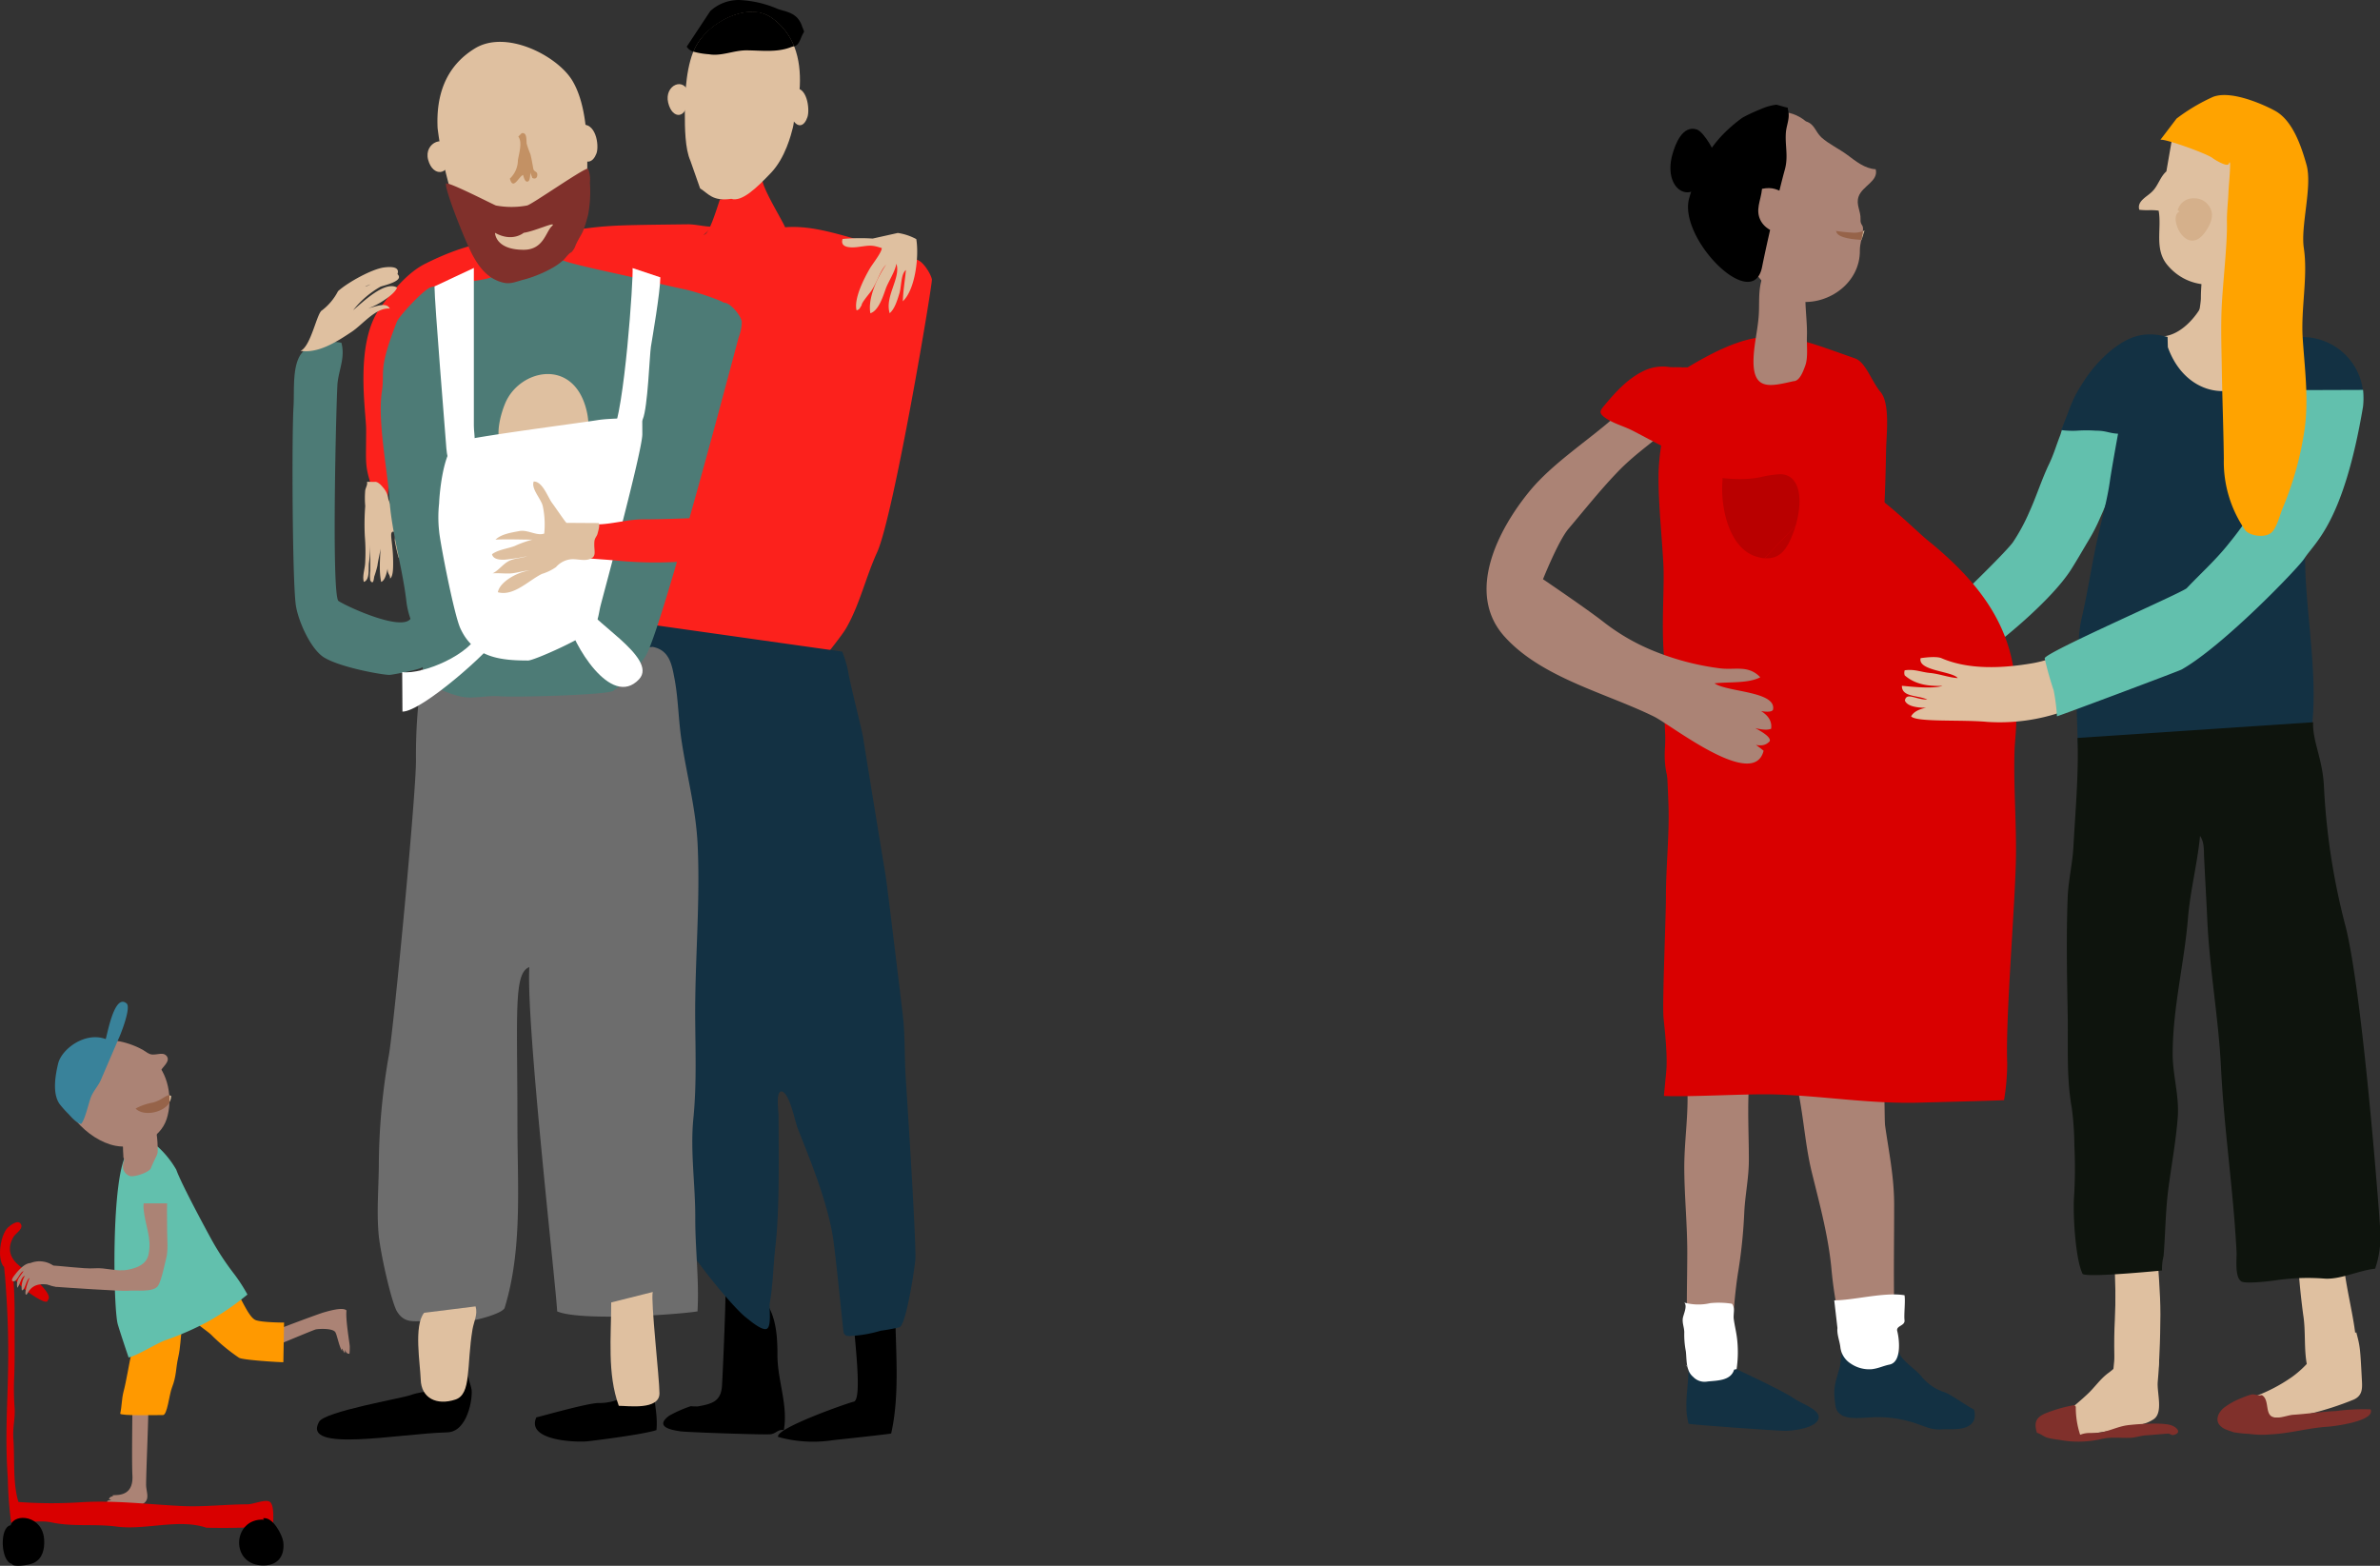 <svg xmlns="http://www.w3.org/2000/svg" viewBox="0 0 468.01 307.91"><rect x="0" y="0" width="468.01" height="307.91" fill="#333333" stroke="none"/><title>regenbogenfamilie</title><g id="Ebene_2" data-name="Ebene 2"><g id="Ebene_1-2" data-name="Ebene 1"><path d="M410,80.42c.26,3.46-1.56,6.69-2.36,10.07a46.09,46.09,0,0,1-8.2,18c-5.44,6.88-13.64,10.5-20.77,15-3.79,2.41-7.94,3.68-12,5.53-3.43,1.55-7.84,3.47-11.59,4.11-5.85,1-12.5,1.33-17.86-1-1.15-.49-4.43-2.22-4.11,0,.44,3.05,5.47.77,6.55,2.14-1.7-.09-2.91.94-4.67.77s-3.09-.82-5-.53a1.47,1.47,0,0,0,0,1c2.08,1.83,5,1.39,7.73,1.3-1.64,2.11-6.12-.13-8.28,0,1.94,2.23,5.73,2.09,8.3,2.73-2.34,0-5.73-.46-7.73.91,2.14.4,4.91,1.57,7.15,1.19-1.71,0-5.18-.83-6.1.93,5,.91,10.16,1.62,15.16,2.1a37.45,37.45,0,0,0,14.75-2c2.34-.89,5.29-2.38,7.68-3.15,2-.64,5.8-1.77,7.67-2.61,4.73-2.12,9.57-6.77,13.82-9.68a67.55,67.55,0,0,0,21.25-23.41c2.26-3.95,3.37-9.09,4.51-13.58.8-3.11,2.61-6.71,2.63-9.89a16.22,16.22,0,0,0-3.81.07" fill="#dfc0a0"/><path d="M406.21,83.27c-.65.4-.82,1.67-1.1,2.37-.74,1.88-1.27,3.73-2.15,5.56-1.49,3.11-2.49,6.36-3.9,9.46a37.69,37.69,0,0,1-3.19,5.91c-1.1,1.61-8.3,8.65-9.74,10a16.13,16.13,0,0,0,1.77,2.1c1,1.06.83,3.37,1.77,4.5A11.73,11.73,0,0,1,392,127c2.91-2.11,11.51-9.28,15.13-14.8,1.28-2,2.41-4,3.61-6a34.79,34.79,0,0,0,2.22-4.34,68.16,68.16,0,0,0,3-7.81,44.06,44.06,0,0,0,1.24-5.28c.21-1.23.12-2.42.27-3.65.2-1.65.7-2.72.25-4.33" fill="#62c0ad"/><path d="M423.93,68.27c1.59,5.31,3.71,11.53,9,14.09a13,13,0,0,0,11.09,0,10.26,10.26,0,0,0,5.45-7.21c.33-1.38.63-3,.91-4.25s1-3,.63-4.07c-1.46.2-4-.4-5.52-.68-1.28-.24-5.65-1.63-5.61-3.34-1.22-.3,0-1.35,0-2.57-2.14.33-6-2.09-7,0-.91,1.75-3.87,5.69-7.68,5.92-.39,0,1.09,1,.59,1.2-.77.32-1.38,1.08-2.36,1.19" fill="#dfc0a0"/><path d="M426.29,68.27c2.36,6.6,7.72,9.41,12.62,8.46,1.35-.27,6-1.07,8-4,1.13-1.59,3.41-6.2,3.41-6.2a12,12,0,0,1,14.43,11.9c-3.07.56-5.69-.21-8.68,0-.66,3-2.83,7.39-2.79,10.49.1,7.57,0,13.28,0,20.85,0,10.56,2.92,24.57,1.06,34.94-1.66.35-7.72-1-9.25-1.28-2.78-.52-5.24,1.63-7.92,1.28-3.79-.49-7.85,1.87-11.81,1.79-6.25-.13-10.64,4.77-16.49,3.61-.29-2.11-.74-15.54-.48-17.64.44-3.58.1-7.22.93-10.77,1.21-5.23,2-10.68,3.19-16,.81-3.68,1.86-7.39,2.38-11.06.34-2.4,1.61-9.35,1.61-9.35-1.85-.1-2.3-.6-4.41-.6a25.6,25.6,0,0,0-3.61,0,17.27,17.27,0,0,1-3.16-.12s1.2-3,1.7-4.36a23.1,23.1,0,0,1,2.32-4.56,27,27,0,0,1,5.54-6.54c3.92-3.23,7-4,11.36-2.85" fill="#133143"/><path d="M331.79,213.76c.29,5.16-.57,10.44-.59,15.64,0,5.62.59,11.2.59,16.84,0,7.83-.44,16.16.68,23.88,1.68.05,6.47.84,7.76-.17.79-.62.11-.9.3-1.7.34-1.45-.18-4.32,0-6,.4-4.26.63-8.36,1.34-12.57A100.27,100.27,0,0,0,343,238.38c.18-3.57.91-6.74.9-10.39,0-5-.31-10.18.06-15.19a.8.8,0,0,0-.95-.24" fill="#ab8375"/><path d="M353,212.09c1.62,6,1.79,12.38,3.28,18.45,1.55,6.31,3.31,12.74,3.88,19.21a79.92,79.92,0,0,0,1.7,10.51c.32,1.47.09,4.72.41,6.13.29,1.23,2.13,4,2.24,5.23,2.76.43,6.34,5.6,8.69-1.6.41-3.55-.67-9.83-.73-13.39-.11-6.55,0-13.13,0-19.69,0-5.45-1-10.17-1.77-15.52-.23-1.54.16-11-1.19-11.73" fill="#ab8375"/><path d="M331.88,72.23c15.09-9.07,19.36-6.48,32.91-1.75,2.08.72,3.28,4.59,5,6.6,1.93,2.23,1.15,8.53,1.1,11.28-.17,8.81-.41,17.72-2,26.35-.53,2.94-1.06,5.73-1.64,8.38-.51,2.33,0,5.25-.67,7.4-1.72,5.8-10.94,7.66-15.7,8.49-5.63,1-9.48.29-15-.19a15,15,0,0,0-2.45,0c-1.95.16-3.07.32-4.54-2.61-3-6-1.46-18.59-1.8-25.17-.3-5.82-1-11.81-.95-17.64.05-4.36,1.07-8.89,1.73-13.07.36-2.29,1.39-6.69,3.13-8.06l.82,0" fill="#d90000"/><path d="M361.06,95c3.35-3.24,15,8.84,18,11.25,9.65,7.81,15.93,16,17.11,26.9,1.64,15-8.13,33.54-23.89,35.29A58.32,58.32,0,0,1,344,164.6c-4.23-1.7-7.26-4.73-10.78-6.83-2.35-1.41-4.77-2.49-5.47-5.52-1.64-7.06,2.54-14.65-.36-22L361.06,95" fill="#d90000"/><path d="M395,129.93c2.39,8.62,1.26,14,1.14,17.82-.2,6.72.36,13.65.29,20.35-.1,9.39-2.08,31.66-1.73,41a44.07,44.07,0,0,1-.62,7.24c-1.84.12-12.71.38-16.55.49-9.81.29-19.47-1.39-28.85-1.62-5.55-.13-15.89.53-21.49.31,0,0,.27-2.78.46-4.77.34-3.59-.49-9.85-.55-10.88-.21-3.57.51-19.89.49-23.45,0-6.06.7-12.13.5-18.16-.4-12.33-1.86-24.65.35-36.28" fill="#d90000"/><path d="M346.89,53.83c-1.12,2.23-.93,4.82-1,7.24-.08,3.4-1.06,6.6-1.08,10,0,5.81,3.39,4.9,7.86,3.89,1.17,0,1.85-1.76,2.3-3,.62-1.64.28-4,.35-5.8.09-2.76-.39-5.67-.29-8.3s.93-5.07.88-7.88a20.42,20.42,0,0,0-9,3.84" fill="#ab8375"/><path d="M329.88,74.87c-1.67.3-3.43,0-4.75.61-2.27,1-5.5,4.64-7.42,6.36-5.3,4.73-12.41,9.25-16.91,14.73-6.23,7.58-12.62,20-5,28.55,7.29,8.17,20,11.14,29.44,15.79,3.44,1.69,19.62,14.58,21.56,6.72-2.89-2.4-6-3.66-9.67-6.27,2.64,1.9,8.36,7.23,10.86,4.41.67-1.53-7-4.54-11.35-6.47,3,2.13,9.66,4.94,11.64,4,.6-4.32-7.25-5.12-10.08-6.51,2.71,1.91,10.08,4.11,10.46,2.73.63-3.6-9-3.4-11.51-5.14,2.73-.33,6.64.06,9-1.2-2.34-2.42-4.82-1.42-7.75-1.73a51.59,51.59,0,0,1-12.65-3.22,41.18,41.18,0,0,1-10.33-5.85c-3.35-2.63-12-8.48-12-8.48s3-7.52,5-9.9c3.05-3.6,6.21-7.57,9.49-11,4.11-4.34,8.24-6.65,13.84-12" fill="#ab8375"/><path d="M349.91,93.26a21.74,21.74,0,0,0-3.79.59,20.79,20.79,0,0,1-3.92.36c-1.11,0-2.24-.08-3.48-.19v.46c-.44,4.91,1.11,13.17,6.51,14.93a7.83,7.83,0,0,0,1.74.38l6.14-6.43c.9-3.11,1.34-7.34-.77-9.3a3.47,3.47,0,0,0-2.43-.8" fill="#b90000"/><path d="M353.11,103.36,347,109.79l.51,0c2.68,0,4-2.07,5-4.7.21-.52.41-1.11.6-1.75" fill="#b90000"/><path d="M454.55,77.73c.25,3.45-1.57,6.68-2.36,10.07A45.92,45.92,0,0,1,444,105.74c-5.43,6.88-13.63,10.51-20.77,15.05-3.79,2.41-7.93,3.68-12,5.52-3.43,1.55-7.85,3.48-11.59,4.12-5.85,1-12.5,1.32-17.86-1-1.15-.49-4.11,0-4.11,0-.59,2.51,6.22,2.53,7.3,3.91-1.7-.09-3.66-.84-5.42-1s-3.1-.82-5-.53a1.5,1.5,0,0,0,0,1c2.08,1.82,4.72,2.16,7.44,2.06-2.19.72-7.37,0-8,0,0,2.27,3.13,1.8,5,2.7-2.34,0-4.06-1.5-4.41.18.64,1.74,4.92,1.56,7.15,1.18-1.7,0-5,.18-5.92,1.94,1.06,1.2,10,.61,15,1.09a37.63,37.63,0,0,0,14.75-2c2.34-.9,5.28-2.39,7.67-3.16,2-.63,5.81-1.77,7.68-2.61,4.73-2.11,9.57-6.77,13.82-9.67A67.68,67.68,0,0,0,456,101.12c2.26-4,3.36-9.08,4.51-13.58.79-3.11,2.61-6.7,2.63-9.89a16.89,16.89,0,0,0-3.82.08" fill="#dfc0a0"/><path d="M439.89,51.46c-.82,4.94.71,10.14.17,14.95a25,25,0,0,1-4.24,0c-.69,0-3.3.46-3.75-.35s.73-6,.72-7.46c0-2.65.39-4.86.41-7.49" fill="#dfc0a0"/><path d="M332.08,268.33c1.77,2.13,2.37,2.13,5.5,2.13,2.77,0,2.33-1.81,3-1.58.89.29,10.7,5,12,6s5,2.16,5.07,3.74c0,2.22-5.23,2.77-6.6,2.75-1.57,0-17.56-1.13-19-1.38-1-3.68,0-7.23,0-11.1" fill="#133143"/><path d="M362.26,265.49c.77,3.11,8.8,3.49,11,0,.32,1.92,3.33,3.63,4.51,5.1a9.7,9.7,0,0,0,4.73,3.23c1,.35,4.43,2.76,5.66,3.36a3.34,3.34,0,0,1,0,2.12c-1.08,2.21-4.48,1.65-6.25,1.78-2,.15-3.13-.48-4.86-1.06a23.3,23.3,0,0,0-8-1.34c-3.06,0-7.68,1.14-8.14-2.39-.4-3.08-.3-3.49.89-7.5" fill="#133143"/><path d="M414.82,236.59c.69,7.53,1.45,15.2,1.05,22.9-.12,2.24-.15,4.67-.1,7.07.08,3.28-1.37,4.17,2.48,4.38,1.76.1,4.26.77,5.55-.62.82-.88.78-3.06.84-4.12.13-2.54.17-5.21.19-7.74,0-4.41-.45-8.91-.7-13.31-.18-3.19.59-5.87.42-9.08" fill="#dfc0a0"/><path d="M451.55,241.09a162.82,162.82,0,0,0,1.36,17.48c.53,3.26.1,6.74.76,9.95a29.33,29.33,0,0,0,6.54-.26c3.89-.48,3.45-1.78,3-5.52-.58-5.13-2.12-10.27-2.54-16.16-.22-3-.31-6-.47-9" fill="#dfc0a0"/><path d="M408.52,145.12c.27,7-.42,14.48-.8,21.42-.19,3.42-1,6.59-1.13,10-.28,7.48-.14,15.12,0,22.58.14,6.33-.3,12.57.81,18.74a59.05,59.05,0,0,1,.51,7.43,92.42,92.42,0,0,1-.08,10.4c-.19,3.32.27,11.8,1.68,14.78.34.88,15.64-.63,15.64-.63a10,10,0,0,1,.3-2.83c.36-4.41.37-8.83.94-13.23.61-4.69,1.5-9.39,1.85-14.1.31-4.25-1-8.26-1-12.41,0-9,2.26-17.72,3-26.62.45-5.51,1.88-10.92,2.38-16.27.86,1.27.73,2.66.8,4.14.19,4.14.44,8.28.63,12.42.44,9.68,2.21,19.25,2.69,28.93.6,12.14,2.43,24.11,3.06,36.29.07,1.36-.42,5.09,1,5.86.85.47,5.62-.08,6.67-.25a43.57,43.57,0,0,1,9.74-.33c3.12.17,6.69-1.64,9.84-1.95a19.46,19.46,0,0,0,1-7.76c-.13-2.53-3.45-46.46-6.83-59.63a133.72,133.72,0,0,1-4.24-27.58c-.28-5.39-2.27-8.76-2.12-12.49" fill="#0e140d"/><path d="M417.76,266.77a13.78,13.78,0,0,1-3.31,3.33c-1.52,1.17-2.52,2.69-3.91,4s-2.67,2.36-4.05,3.51c-1.17,1-3.17,3.28-2.65,4.91,1.36.65,2.66,0,4.09-.19,2.37-.27,4.75-.57,7.11-1,2.12-.34,4.07-.74,6.09-1.24a7,7,0,0,0,2.37-1c1.92-1.31.64-5.11.8-7.3.07-1,.71-7-.23-7.68-1.16-.86-3.64,4.57-5,4.63" fill="#dfc0a0"/><path d="M456.14,265.63c-.73,0-1.56,1.44-2,2a20.33,20.33,0,0,1-3.38,3.11,32.12,32.12,0,0,1-8,4.09c-1.05.38-1.92,1.09-2.91,1.55-.59.27-1.73.27-1.64,1.35.14,1.88,7.51.9,8.84,1a20.2,20.2,0,0,0,7.31-.75,60.13,60.13,0,0,0,8.52-2.77c1.47-.69,1.67-1.81,1.59-3.4-.36-6.9-.36-6.9-1.12-9.82" fill="#dfc0a0"/><path d="M444.77,274.34c1.41.81.73,3.13,1.73,4.05s3.23-.09,4.38-.17c2.83-.19,5.65-.6,8.52-.75a41.43,41.43,0,0,1,6.76-.32c1,2.35-7.44,3.36-8.53,3.42-3.73.24-7.32,1.31-11.06,1.49a17.75,17.75,0,0,1-4.25-.09,25.23,25.23,0,0,1-3.09-.32c-1.05-.4-2-.54-2.74-1.39-1-1.15-.14-2.7.94-3.51a14,14,0,0,1,3.51-1.89,15.28,15.28,0,0,1,1.81-.64c.72-.12,1.36.34,2,.12" fill="#80302b"/><path d="M407.9,276.31a28.33,28.33,0,0,0-5.23,1.45c-2.22.82-2.8,1.8-2.12,4,.74.19,1.27.7,2,.95a17.78,17.78,0,0,0,2.44.44,20,20,0,0,0,7.87-.09c2.2-.56,3.73-.26,6-.32.94,0,2.31-.47,3.23-.49.39,0,3.9-.34,4.3-.33.25,0,.72.33.89.29,2-.4.69-1.68-.53-2-1.82-.49-6.46-.18-8.32.05s-3.52,1.11-5.33,1.43c-1.56.27-2.53-.16-4.05.46a17.15,17.15,0,0,1-.86-5.54" fill="#80302b"/><path d="M331.79,72.47c-1.17-.43-2.24-.16-3.49-.29a8.67,8.67,0,0,0-4.71.59c-3.3,1.47-5.75,4.14-8.06,6.91-.9,1.08-1.21,1.48,0,2.39,1.6,1.18,3.68,1.69,5.44,2.58,2.62,1.33,8.6,4.68,11.36,5.52" fill="#d90000"/><path d="M355.08,23.85c1.79.55,1.83,2,3.11,3.19,1.47,1.31,3.5,2.25,5.11,3.45s3.41,2.68,5.54,2.79c.61,2.35-2.63,3.27-3.36,5.38-.56,1.6.46,2.86.38,4.43-.07,1.24.54,1,.49,2-.05,1.15-.64,2.93-.62,4.09.12,6.69-6.7,11.25-12.81,10-10.12-2-15.13-19.93-12.95-28.77,1-4.09,8.55-11.89,15.11-6.58" fill="#ab8375"/><path d="M351.63,21.76c.38,1.49-.34,2.85-.45,4.33-.19,2.51.52,4.68-.21,7.28-1.18,4.26-3.61,14.76-4.47,19.13-1.83,9.25-16.62-5.7-14.32-13.58,1.74-5.94,3.78-9.8,7.39-13.24a29.56,29.56,0,0,1,3.06-2.53,29.8,29.8,0,0,1,3.5-1.64,10.91,10.91,0,0,1,3.16-.92c.19,0,1.77.53,2.24.57"/><path d="M337.69,32c0-1.62-2.62-6.06-4-6.53-2.85-.95-4.27,2.93-4.81,4.85-2.16,7.6,4.91,11,7.18,2.58"/><path d="M366.65,45.3a2.59,2.59,0,0,1-.33.19c-.07.52-.2,1.12-.32,1.72h.06l.59-1.92" fill="#dfc0a0"/><path d="M361,45.45l.09,0c.08,1.41,3.78,1.65,4.92,1.72.12-.6.25-1.2.32-1.72a4.62,4.62,0,0,1-1.84.31,34.3,34.3,0,0,1-3.49-.35m-.17,0h-.09l.26,0a.51.51,0,0,0-.17,0" fill="#966349"/><path d="M464.68,76.67a15.49,15.49,0,0,1,0,3.26c-3.86,22.9-9.45,26.65-11.53,29.88C452,111.62,437.22,127,429,131.66c-.62.34-23.92,9.07-24.51,9.2a38.22,38.22,0,0,0-.65-5.1,64.35,64.35,0,0,1-1.77-6.3c0-1.14,27.1-12.92,27.94-13.8,3-3.16,5.78-5.6,8.45-9a63,63,0,0,0,10.08-17.41c.5-1.39,1.18-2.62,1.67-4s.84-2.6,1.18-4,.46-3.7,1.53-4.54" fill="#62c0ad"/><path d="M332.09,269.25c-.51-.29-.46-2.91-.6-3.62a17.08,17.08,0,0,1-.29-3.58c0-1-.39-1.74-.3-2.71.06-.75,1-2.48.3-3.19a10.39,10.39,0,0,0,5.11.11,16.34,16.34,0,0,1,4.26.12c.7.84.23,2,.36,3,.16,1.2.46,2.41.62,3.61a22.86,22.86,0,0,1-.06,6.24l-.49.11c-.68,2.29-3.57,2.12-5.36,2.35a3.07,3.07,0,0,1-2.67-.91,3.13,3.13,0,0,1-.8-1c-.24-.45-.33-1.18-.68-1.42" fill="#fff"/><path d="M361.32,261.15c-.14,1.26.46,2.6.59,3.89a4.41,4.41,0,0,0,2,3.09,6.43,6.43,0,0,0,4.15,1.12c1.37-.16,2.22-.65,3.55-.92,0-.17-.05.16,0,0,2.34-.53,1.91-4.88,1.47-6.58-.28-1.08,1.57-1,1.43-2.13s.2-3.74,0-4.91c-3.92-.68-10,1-13.82,1" fill="#fff"/><path d="M426,33.71c-1.26,1.1-1.61,2.84-2.83,4-1,1-3,1.85-2.49,3.54a12.88,12.88,0,0,0,1.87.08,12.36,12.36,0,0,1,1.93.09c.65,3.5-.9,7.53,1.69,10.66,4,4.83,10.65,5,15.64,1.43,5.59-4,7-12.23,4.88-18.36-.79-2.33-2.73-4.24-4.5-5.94A8.72,8.72,0,0,0,438.61,27c-6.13-2.14-8-3.69-11.46.09L426,33.71" fill="#dfc0a0"/><path d="M424.83,27.49c1-.24,9.72,2.93,10.36,3.68,0,0,2.82,1.86,3.11,1,.54-1.45,0,3.86-.08,5.37-.07,2.11-.35,4.1-.31,6.22.09,4.06-.71,10.95-1,16-.24,4.78-.06,8.56,0,13.32.1,5.67.32,11.46.39,17.13a23.6,23.6,0,0,0,4.17,14c.73,1.11,3.87,1.71,5.22.5,1.06-1,1.63-3.44,2.15-4.7a63.38,63.38,0,0,0,4.35-15.65c.83-6,0-12-.38-17.87s1.06-12.1.22-17.72c-.66-4.4,1.73-12.15.52-16.4-1.06-3.76-2.71-8.54-6-10.48-1.08-.64-8.41-4.36-12.37-2.84A37,37,0,0,0,428,23.32" fill="#ffa300"/><path d="M351.23,38.13c-1.74-.86-2.65-1.42-4.74-1-.23,2.38-1.41,4.16-.21,6.36,1,1.75,3.68,3.17,5,.85" fill="#ab8375"/><path d="M431.48,39a3.15,3.15,0,0,0-3.25,2.33l.36.28c-1.84.7-.08,5.71,2.51,5.71,1,0,2.11-.74,3.19-2.74.86-1.58,1.09-3.22-.44-4.69a3.43,3.43,0,0,0-2.37-.89" fill="#d5b08b"/><path d="M89.31,272.13c-2.76,1.78-5.48,1.1-8.57,2.21-1.79.65-16.87,3.22-18,5.25-3.45,6.15,15.6,2.33,25.21,2.08,4-.11,5-6.64,4.79-8.36-.18-1.2-1-2.67-.7-3.91"/><path d="M128.53,273.17c-1.15-.26-4.45.84-5.49,1.32a10.14,10.14,0,0,1-5.4,1.41c-2.28.05-11.36,2.67-12.17,2.82-2.11,4.68,8.14,4.95,10.16,4.7,1.83-.22,10.9-1.34,13.46-2.2.3-3.38-.64-5.87-.64-9.37"/><path d="M167.87,259.52c0,2.8,1.82,15.78,0,16.12-.92.17-15.49,5.25-14.86,6.93a25.65,25.65,0,0,0,10.77.64c1.84-.21,9.45-1,11.46-1.31,1.8-7.93.8-16.88.8-25.1"/><path d="M142.67,254.07c0,3.11-.5,15.28-.69,18.38s-1.87,3.61-4.78,4.12c-.46,0-.91,0-1.36-.05a25.16,25.16,0,0,0-4.26,1.88c-3,2.25.6,2.82,2.23,3.07,1.18.18,16.67.72,17.75.57s1.4-1,2.58-.82c.86-5-1.27-9.74-1.26-14.74,0-4.56-.37-9.24-4.08-12.41"/><path d="M140.12,44.58c-1.66,0-3.35-.49-4.93-.47-16.49.2-15.37.16-25.59,1.57-10.9,1.49-16.19,1.28-26,6.19-3.47,1.74-6.49,5.44-8.81,8.61C69.66,67.48,72,81,72,84.47c0,6.62-.31,6.91,1,11,.45,1.39,1.67,2.52,3.25,2a22.19,22.19,0,0,0,.09-3.83c0-2.47.49-4.75.56-7.19.16-5.59,1.39-10.56,2.73-15.93,1.65-6.6,3.67-11.35,10.26-14.09,2.92-1.21,23.07-2.57,24.68-2.12a18.57,18.57,0,0,0,2.65.45c.56,0,1.12-.07,1.69-.08a.78.78,0,0,1,.57.94c2.49.79,6,.25,8.7.25h-.07" fill="#fc211c"/><path d="M126.4,48.15h0Z" fill="#80302b"/><path d="M141.58,39.21c1.12.15,4.29-2,5.35-2.15,1.45-.24,1.81-.86,3-1.64.07,1.73,4.11,8.26,4.45,9.27,6-.46,11.55,1.83,18.84,3.64,2.11.52,4.56,1.66,6.64,1.84a8.79,8.79,0,0,0,.19.89c1.2-.08,3,2.72,3.2,3.89.13,1-7.52,46.52-10.78,53.68-2.22,4.85-3.47,10.45-6.14,15-1.08,1.85-6.87,8.93-7.68,9.81-2.48,2.7-22.6-1.08-24.57-1.57a15.79,15.79,0,0,1-5.3-2.64c-1.59-1.47-8.67-48.78-8.78-54.14,0-1.92,1.92-17.6,2.75-20.1a10.11,10.11,0,0,1,1.44-3.16c.5-.7-.07-.83.69-1.39s1.44-.46,2.05-.9.63-1.33,1.85-1.69c1-.3,2.29-.26,3.37-.54,2.06-.54,4.28-.6,6.37-1.19,1-.26,2.43-5.12,3.06-6.93" fill="#fc211c"/><path d="M135.76,31.61c-1.07-2.4-1.09-6.54-1.09-9.27,0-4.13.26-9.81,2.3-13.55,2.27-4.18,10-8.63,14.68-5.38,4.5,3.1,5.87,8.08,5.63,13.51-.06,1.49-.58,2.25-.86,3.67s-.12,2.95-.51,4.52c-.33,1.31-1.47,5.91-4.3,8.88s-5.72,5.77-7.81,5.11c-3.68.53-4.46-1-6.13-2.05l-1.91-5.44" fill="#dfc0a0"/><path d="M135.49,18.53c-.85-3.64-4.93-1.79-4.1,1.66s3.73,3.13,3.83-.57" fill="#dfc0a0"/><path d="M155.38,19.07c0,1.41-.27,3.29.52,4.52,1.07,1.65,2.27,1.24,2.88-.57.52-1.56-.09-6.37-2.86-5.58" fill="#dfc0a0"/><path d="M84.71,56.77h0Z" fill="#80302b"/><path d="M145.28,0a8.28,8.28,0,0,0-5.61,2.18l-4.63,7a2.45,2.45,0,0,0,1.3,1c2.18-5.49,10.53-10,15.31-6.74a12.21,12.21,0,0,1,4.51,5.67c.53-.16.85-.36,1.39-1.73.66-1.65.76-.61.14-2.3-1-2.86-3.5-2.74-5-3.43A21.41,21.41,0,0,0,145.28,0"/><path d="M147.85,2.29c-4.11,0-9.65,3.18-11.51,7.86a15,15,0,0,0,3.08.52c2.41.43,4.87-.77,7.31-.77,2.88,0,5.94.47,8.72-.6.28-.11.51-.16.71-.22a12.21,12.21,0,0,0-4.51-5.67,6.59,6.59,0,0,0-3.8-1.12"/><path d="M171.61,46.91a38.92,38.92,0,0,0-5.92.08c-.62,1.9,2,1.73,3.18,1.56,2.16-.28,2.51-.43,4.53.24-.05.92-1.82,3.09-2.38,4.06-1.12,1.93-3.16,5.92-2.58,8.18.65-.17.65-.53,1-1-.09-.38,1.21-1.93,1.69-2.55,1.24-1.61,1.78-4,3.11-5.44-1.63,2.41-3.64,6.49-3.09,9.56,1.59-.47,2.48-3.26,3-4.74s1.82-3.33,2.12-5c.92,2.8-2.34,6.44-1.32,9.73,1-.86,1.48-2.51,1.92-3.91.39-1.22.27-3.83,1.27-4.58-.18,2.06-.54,4-.61,6.15,2.5-2.35,3.21-8.94,2.65-12.23a11,11,0,0,0-3.63-1.21" fill="#dfc0a0"/><path d="M72.18,94.74c.1.69-.24,1.05-.36,1.68a17.72,17.72,0,0,0,0,3.09,46.84,46.84,0,0,0-.08,5.92,37.55,37.55,0,0,1,.08,5c0,1.31-.63,2.81-.27,4,1.23-.39.87-2.73,1-3.73a31.33,31.33,0,0,0,.26-4.68v6.25a7,7,0,0,0,0,1.88c.65,1,.69-.38.79-.79a19.75,19.75,0,0,0,.62-2.12c.2-1.58.87-3.65.66-5.22,0,2.66-.47,5.82.07,8.41.84-.26,1.21-2.23,1.32-3a41.66,41.66,0,0,0,0-4.87c0,5.71-.14,5,0,5.84.07.5.48.76.43,1.37.64-.39.61-2.32.61-3.13,0-4.11-.87-6,0-6.09.66,0,.27,1.44.32,1.77a32.59,32.59,0,0,0,.76,3.36c1.37.07.4-3.36.2-4a30.53,30.53,0,0,1-.92-4.1c-.18-1.22-1-2.41-1.31-3.48a4.14,4.14,0,0,0-.75-1.89c-.41-.51-1.25-1.62-2-1.44" fill="#dfc0a0"/><path d="M165.61,128.14a20.75,20.75,0,0,1,1.19,4c.31,2.12,2.78,11.74,2.95,13s4.22,26.07,4.4,27,3.29,26.62,3.42,27.83c.43,4,.27,8.16.55,12.23.14,2.07,2.08,32,1.88,35.46-.06,1.16-1.77,12.85-3.11,13.34a37.29,37.29,0,0,1-3.68.68,25.85,25.85,0,0,1-5.3,1c-.95,0-1.6.28-2-.58-.12-.24-1.53-15.14-2.15-19-1.22-7.57-5.36-17.24-6.92-21.27-.48-1.24-1.61-7-3.12-7.19-1.24-.16-.62,4-.62,4.8,0,6.5.25,18.23-.62,25.66-.43,3.74-.47,7.5-1.11,11.17-.15.84.38,4.39-.52,5s-3.6-1.77-4.23-2.25c-2.59-1.95-19.84-21.26-26.93-43.94-4.57-14.63,1.73-68.81,3.39-75.92.78-3.33,1.52-6.7,2.51-10,.64-2.14,1.47-4.19,1.24-6.5" fill="#133143"/><path d="M82.72,131.7c.28,3.1-1,7.26-.92,17.69.06,6.42-4.27,51.65-5.3,57.93a127,127,0,0,0-2,21c0,4.72-.46,9.68-.05,14.36.34,3.76,2.55,13.56,3.66,15.29,1.44,2.23,3.07,1.83,5.54,1.82h8.23c1.36,0,7-1.47,7.36-2.62,3.52-11.42,2.51-24.06,2.51-35.93,0-22-.8-29.89,2.34-31.06-.66,11.27,5.26,62.75,5.47,67.7,4.47,1.94,23.35.68,27.6,0,.36-6.2-.48-12.39-.44-18.59,0-6.42-1-12.93-.38-19.27.69-6.87.39-13.83.36-20.73,0-11,1-22.07.49-33.1-.34-7.24-2.15-13.66-3.2-20.77-.59-4-.61-8-1.34-11.9-.54-2.86-1-5.66-4.3-6.31" fill="#6d6d6d"/><path d="M145.87,63.25c-.16-1.13-2.24-3.82-3.59-3.73-.08-.29-5.29-2.13-7.66-2.63-2.09-.44-4.24-.92-6.33-1.45-4.56-1.16-16.81-3.6-17.73-4.33-1.18-.93-2-4.94-2.06-6.6-1.33.75-1.73,1.34-3.36,1.57a33.41,33.41,0,0,1-5.68.47l.92.52c-.72,1.74.2,6-1.76,6.67-1,.32-1.84.8-2.9,1.06-2.35.56-4.84.62-7.15,1.13-1.22.27-2.65.24-3.78.53-1.37.34-6.3,5.66-6.76,6.84-3.76,9.61-2.31,9.6-2.94,13.7-.88,5.78,1.13,15.7,1.46,20.82.45,7,2.59,13.69,3.39,20.66a16.09,16.09,0,0,0,.78,3.22c-2,2.61-13.68-3-14.22-3.58-1.34-2.21-.34-40.54-.13-42.72.26-2.71,1.55-5.13.76-8-2.67-.47-5.76-.28-7.69,1.91-2.06,2.35-1.52,7.4-1.72,10.64-.35,5.65-.24,33.57.43,38.88.39,3.08,2.89,8.8,5.58,10.46,3.18,1.95,11.32,3.41,12.85,3.43.53,0,6.12-1.08,6.55-1.53a4.2,4.2,0,0,0,1.66,3.36A19,19,0,0,0,90.74,137c2.2.47,5.07-.27,7.36-.09,3.44.26,21.63-.26,22.54-1.08,1.43-1.29,2-.54,6.26-6.74,3-4.38,17.64-60.15,18.35-62.74a8.74,8.74,0,0,0,.62-3.14" fill="#4d7b76"/><path d="M59.1,69c2.09-.94,3.21-7.57,4.26-8a11.23,11.23,0,0,0,3.11-3.74c1.94-1.75,6.68-4.36,9.06-4.67,1.26-.16,3.45-.25,2.48,1.66-.49,1-3.1,1.06-3.93,1.28-2.12.57-3,1.27-1.43.49,1.41-.7,3.7-1.52,4.74-2.62,3.3,1.68-2,2.71-2.61,3A18.46,18.46,0,0,0,69.44,61c1.82-1.51,6.21-5.84,8.63-4.46-.41,1.57-5.77,4.86-7.55,4.35,1.89.24,5.27-2,6.14-.2-2.69-.31-5.34,3.12-7.47,4.54C66.52,67,62.73,69.55,59.1,69" fill="#dfc0a0"/><path d="M85.44,56.32c0,3.19,2.13,28.94,2.26,30.9.15,2.23.49,6.45,3.42,3.88.89-.78.6-1.77,1-2.79,1.81-.43,1.08-2.59,1.06-4.54V52.69" fill="#fff"/><path d="M124.39,52.72c.19,1.87-1.6,28.47-4,32.61,1.71.73,5.28-1.25,6-2.87,1-2.31,1.34-12.62,1.61-14.3s1.83-10.67,1.85-13.62" fill="#fff"/><path d="M79.09,132.16c4.11.55,13.64-3.58,15-7.78,1.06.38,2.31,1,3.3,1.38-.62,1.85-14.36,14.17-18.25,14.18" fill="#fff"/><path d="M111.66,122c.86,4.37,8.47,17.49,14,11.58,4-4.26-10.47-11.93-10.81-15.09" fill="#fff"/><path d="M98.26,86.81c-.68-2.08.25-5.52,1.09-7.52,2.8-6.65,13.27-9,15.92,1.14.89,3.4.33,5.68-1,8.9a15.05,15.05,0,0,1-4.76,6.35c-2.73,1.83-5.29.89-8-.65-3.77-2.17-3.38,1.18-3.37-2.77" fill="#dfc0a0"/><path d="M126.31,85.38c0,3.33-7.73,31.83-8.18,33.59s-.36,2.81-1.47,4.6c-1,1.56-11.61,6.33-12.82,6.32-5.56,0-10.72-.61-13.33-6.36-1.25-2.78-4-17-4.16-19.08a25.19,25.19,0,0,1,0-5.49c0-.6.55-10,3.42-12,1.15-.81,24.18-3.77,27.69-4.34,3-.47,6-.12,8.83-1l0-.75" fill="#fff"/><path d="M114.07,42.22c1.4-2.78,1.42-7.58,1.42-10.74,0-4.79-.34-11.38-3-15.72-3-4.84-13-10-19.12-6.23-5.85,3.59-7.63,9.37-7.32,15.66a76.81,76.81,0,0,0,1.79,9.5c.43,1.52,4.78,21.42,16.4,16.52,1.8-1.87,4.21-2.51,6.39-3.76l3.43-5.23" fill="#dfc0a0"/><path d="M88.79,29.76c-1-3.64-5.53-1.79-4.6,1.66s4.19,3.13,4.29-.57" fill="#dfc0a0"/><path d="M113.47,26.23c0,1.41-.3,3.28.59,4.52,1.2,1.64,2.55,1.24,3.23-.58.58-1.55-.1-6.36-3.21-5.58" fill="#dfc0a0"/><path d="M108.49,44.51c-1.17,1.11-1.63,4.61-5.51,4.61-5.64,0-5.64-3.34-5.64-3.34,3.43,1.92,5.64,0,5.64,0,2.33-.33,6.82-2.52,5.51-1.27M116,35.93a5.82,5.82,0,0,0-.35-2.74c-.3-.53-11,7-12,7.22a16.62,16.62,0,0,1-6.13,0c-.49-.16-9.7-4.91-9.82-4.28-.23,1.19,3.74,11.3,5.3,14.16,1.35,2.5,3.12,4.67,6.11,5.32,1.4.3,2.57-.3,3.87-.62,2.35-.59,6-2.17,7.63-3.71.31-.12,1.19-1.5,1.74-1.66a3.65,3.65,0,0,0,.86-1.44c1.24-2.65,1.3-1.68,2.42-5.86a24.33,24.33,0,0,0,.37-6.39" fill="#80302b"/><path d="M102.82,26.18l-.22,0-.68.68c.87,1.11.1,3.42-.08,4.68a5,5,0,0,1-1.58,3.58c.63,2.42,1.75-.4,2.6-.72.18.63.42,1.55,1,1.27.38-.18.45-1.45.41-1.85.06.44.29.71.39,1.17.61.3,1,0,1-.63s-.43-.48-.74-1c-.06-.1-.37-2.2-.64-3.1a16.57,16.57,0,0,1-.71-2c-.09-.59.09-2.09-.78-2.09" fill="#c39164"/><path d="M142.67,101.76c-5.42,0-10.76.37-16.22.37-3.13,0-6.18,1-9.31,1a26.65,26.65,0,0,0-4.25.85c-.85,2.34.74,3.51-1.23,5.68,1,.2,2.12,0,3.17.06,2,.19,4,.3,6.09.48a78.25,78.25,0,0,0,16.83-.1c3.27-.45,6-.53,9.32-.74,2.21-.15,3.41-1.95,5.4-2-.27-.74.53-1.59.57-2.38a8.82,8.82,0,0,0-.1-3.16,8.3,8.3,0,0,1-3.46-1.2" fill="#fc211c"/><path d="M111.41,102.82c-.14,0-2-2.77-2.85-3.92s-1.87-4.25-3.61-4.21c-.56,1.43,1.47,3.41,1.79,4.86a17.59,17.59,0,0,1,.28,5.37c-1.44.54-3.22-.8-4.88-.49s-3.56.6-4.71,1.69c2.41-.12,4.85,0,7.27,0a21,21,0,0,0-3.47,1.24c-1.39.54-3.28.72-4.48,1.63.28,1.23,2.16,1.14,3.19,1,.86-.13,4.18-.48,4.38-1-1,.75-2.55.69-3.77,1.12-1.48.51-2.35,2-3.68,2.64,1.23-.1,2.49.1,3.71,0,1.37-.14,2.29-.53,3.72-.57-2.11.13-6,2.07-6.4,4.28,3.12.88,6.16-2.42,8.69-3.61a9.59,9.59,0,0,0,2.74-1.33,4.57,4.57,0,0,1,2.77-1.52c1.15-.17,2.54.33,3.67,0,1.7-.46,1-1.55,1.1-3.28,0-.93.48-1.17.63-1.76.1-.41.51-1.67.24-2.1" fill="#dfc0a0"/><path d="M83.4,258.16c-2.07,2.54-.77,10-.67,13.12.11,3.69,3.16,5.15,6.82,3.94,3.21-1.06,2.16-6.6,3.37-13.83.25-1.49,1.07-2.92.6-4.49" fill="#dfc0a0"/><path d="M120.19,256.12c0,6.76-.81,14,1.49,20.33,1.79,0,8,.9,8-2.45,0-2.94-1.76-18.27-1.32-19.93" fill="#dfc0a0"/><path d="M48.26,264.1c1.43-.92,13.73-5.51,15.34-6,.84-.24,3.88-1.17,4.54-.39-.23,1.63.62,6.47.64,7.05,0,.41,0,1-.07,1.46-1.06,0-.84-1.43-.93-2.12a4.85,4.85,0,0,1,0,2,8.4,8.4,0,0,1-.51-.93.69.69,0,0,0,.26.8c-.74-.52-1.2-3.38-1.59-4-.51-.81-3.2-.67-3.82-.55s-12.34,5.19-12.79,5" fill="#ab8375"/><path d="M29.18,276.4c0,3.34-.42,12.24-.45,15.53,0,1.38.73,2.71-.32,3.58s-1.64.53-2.82.91c-.77-1.06-3.16-.35-4.42-.57a.62.62,0,0,1,0-.75,3.34,3.34,0,0,1,1.14-.07c-.54.1-.38-.14-.89-.18.13-.54.62-.71,1.61-.58-.5,0-.45.08-.9-.12-.27-.47,4.17.88,3.91-4-.15-2.83,0-11.35,0-14.18" fill="#ab8375"/><path d="M37.23,257.92c.22,1.85,3,3.37,4.26,4.52A37.15,37.15,0,0,0,47,267c.76.46,7.84.88,8.72.88l.14-7.8s-4.49,0-5.64-.51c-1.61-.72-3.33-5.86-4.89-7.29" fill="#f90"/><path d="M35.82,260.68c-.33,2.5-.32,4.26-.78,6.27-.51,2.25-.31,3.59-1.23,5.93-.54,1.38-.91,5.41-1.77,5.39s-8.52.2-8.4-.3c.31-1.29.29-2.94.64-4.25.56-2.07,1.13-5.77,1.62-7.87.37-1.6.76-2.71,2.39-3.59" fill="#f90"/><path d="M25,226.73c-3.2,4.57-2.72,30.61-1.84,33.69.59,2,2.13,6.53,2.13,6.53,1.91-.46,5.49-2.8,7.32-3.43A57,57,0,0,0,41,259.83a53.43,53.43,0,0,0,7.66-5.26,33.37,33.37,0,0,0-2.58-4,52.77,52.77,0,0,1-4.59-7c-1.37-2.51-5.87-10.85-6.83-13.56A18.71,18.71,0,0,0,31,225.47" fill="#62c0ad"/><path d="M1.16,253.35c1.24,17.79-.53,24.42.38,37.48a74.74,74.74,0,0,0,.66,8.62c2.71.15,5.49-.61,8-.06,4.13.89,8.39.23,12.66.8,5.77.77,12.19-1.61,17.73.23,0,0,8.86.26,13.09-.54.06-1,.26-3.84-.57-4.51s-3.27.46-4.48.45c-4.05,0-8.56.54-12.78.34-6.81-.32-13.47-1.2-20.33-.72a87.35,87.35,0,0,1-11.89-.08c-1.15-3.66-.71-8.56-1-12.43-.17-2.4.42-3.91.23-6.3a49.88,49.88,0,0,1-.07-5.73c.16-3.9.06-7.82.08-11.83a94.83,94.83,0,0,0-.65-12,2.13,2.13,0,0,0-1.49-.38A39.71,39.71,0,0,0,1,251.12" fill="#d90000"/><path d="M.75,248.93c.26.87,3,3.75,4.22,4.73,1.48,1.16,4.43,3.1,4.43,2,1.23-1.06-3.13-4.76-5.47-6.64-2-1.58-2.64-3.53-1.23-5.86.33-.54,1.75-1.43,1.49-2.23-.43-1.36-2.15,0-2.68.5-1.44,1.47-2.15,6.13-.75,7.71" fill="#d90000"/><path d="M2.12,299.93c-2.28.32-2,7.17.24,7.61.15.68,3.29.3,4.33-.22,1.71-.86,2.08-2.76,2-4.4-.19-5-5.87-5.42-6.59-3"/><path d="M51.94,298.84c-6.33-.41-6.81,9.21.06,9,3-.1,4-2.26,3.7-4.67-.2-1.32-2.05-5-4-4.6l.27.3"/><path d="M28.21,237.51c.29,3.53,1.7,5.87,1,9.18-.41,1.83-2,2.61-4.07,3-2.2.43-4.34-.46-6.58-.28-2,.16-6.89-.56-8.92-.57-2.29,0-2.59,3.88,1.61,4.23,1.64.14,12.87.86,13.72.77,1.72-.19,5.2.39,6.12-1,.66-1,1.35-4.5,1.58-5.33.46-1.69.17-4.09.19-5.87s-.06-3.26,0-5c0,0-2.06,0-4.62,0" fill="#ab8375"/><path d="M6.16,248.37c-.65,0-1.46.22-2.91,1.9-.22.33-1.48,1.66-.56,1.7.74,0,1.18-1.79,1.94-2-.8,1.23-1.5,1.65-1.23,3.27.56-.59.74-2.16,1.5-2.36a4.31,4.31,0,0,0-.61,2.86c.62.07.86-2.11,1.53-2.43-.45.94-1.12,3.28-.67,3.28s.78-3.28,6-1.54c.15-1.21,0-3.55-.81-4.27A4.8,4.8,0,0,0,6,248.37" fill="#ab8375"/><path d="M29.89,208.18c3.27,2.65,4.13,8,2.89,11.85-1.29,4-6.07,6.06-10.09,5.28-5.46-1.05-11.68-7.64-10.45-13.21.95-4.28,6.1-7.65,10.33-7.44,2.32.12,8.15,2.19,8.3,5.09l-1-1.57" fill="#ab8375"/><path d="M19.85,212.33c-.49,1.15-1.4,2.1-1.9,3.25s-1.2,4.6-2,5.44c-.87-.14-1.92-1.33-2.43-1.9a21.3,21.3,0,0,1-1.79-2c-1.52-2.14-.8-5.89-.29-8,.69-2.82,5.28-6.3,9.34-4.79.29-.65,1.67-9.09,4.12-7,.95.82-1.29,6.39-1.59,6.95" fill="#39829a"/><path d="M29,207c1.16,1,2.88-.42,3.76.65s-.92,2.22-1.35,3.2" fill="#ab8375"/><path d="M23.34,222.2c.13,1.33.87,2.31.85,3.68,0,.54.07,1.12.07,1.64,0,.1.17.36.16.56s-.2.67-.22.92a2,2,0,0,0,1.41,2.28c.92.21,4-.81,4.12-1.71,1.24-2.92,1.33-2.27,1.27-4a19.78,19.78,0,0,0-.29-3.13,8,8,0,0,0-.29-1.42,8.28,8.28,0,0,1-.56-1.41" fill="#ab8375"/><path d="M33.28,215.34a14.43,14.43,0,0,1,0,1.47,2.43,2.43,0,0,0,.37-1.31l-.29-.08c.19.05.06,0-.12-.08" fill="#dfc0a0"/><path d="M33.2,215.32c-1.2.48-1.72,1.17-3.25,1.52A10.94,10.94,0,0,0,26.66,218c1.62,1.61,5.45.8,6.66-1.14a14.43,14.43,0,0,0,0-1.47l-.08,0" fill="#966349"/></g></g></svg>